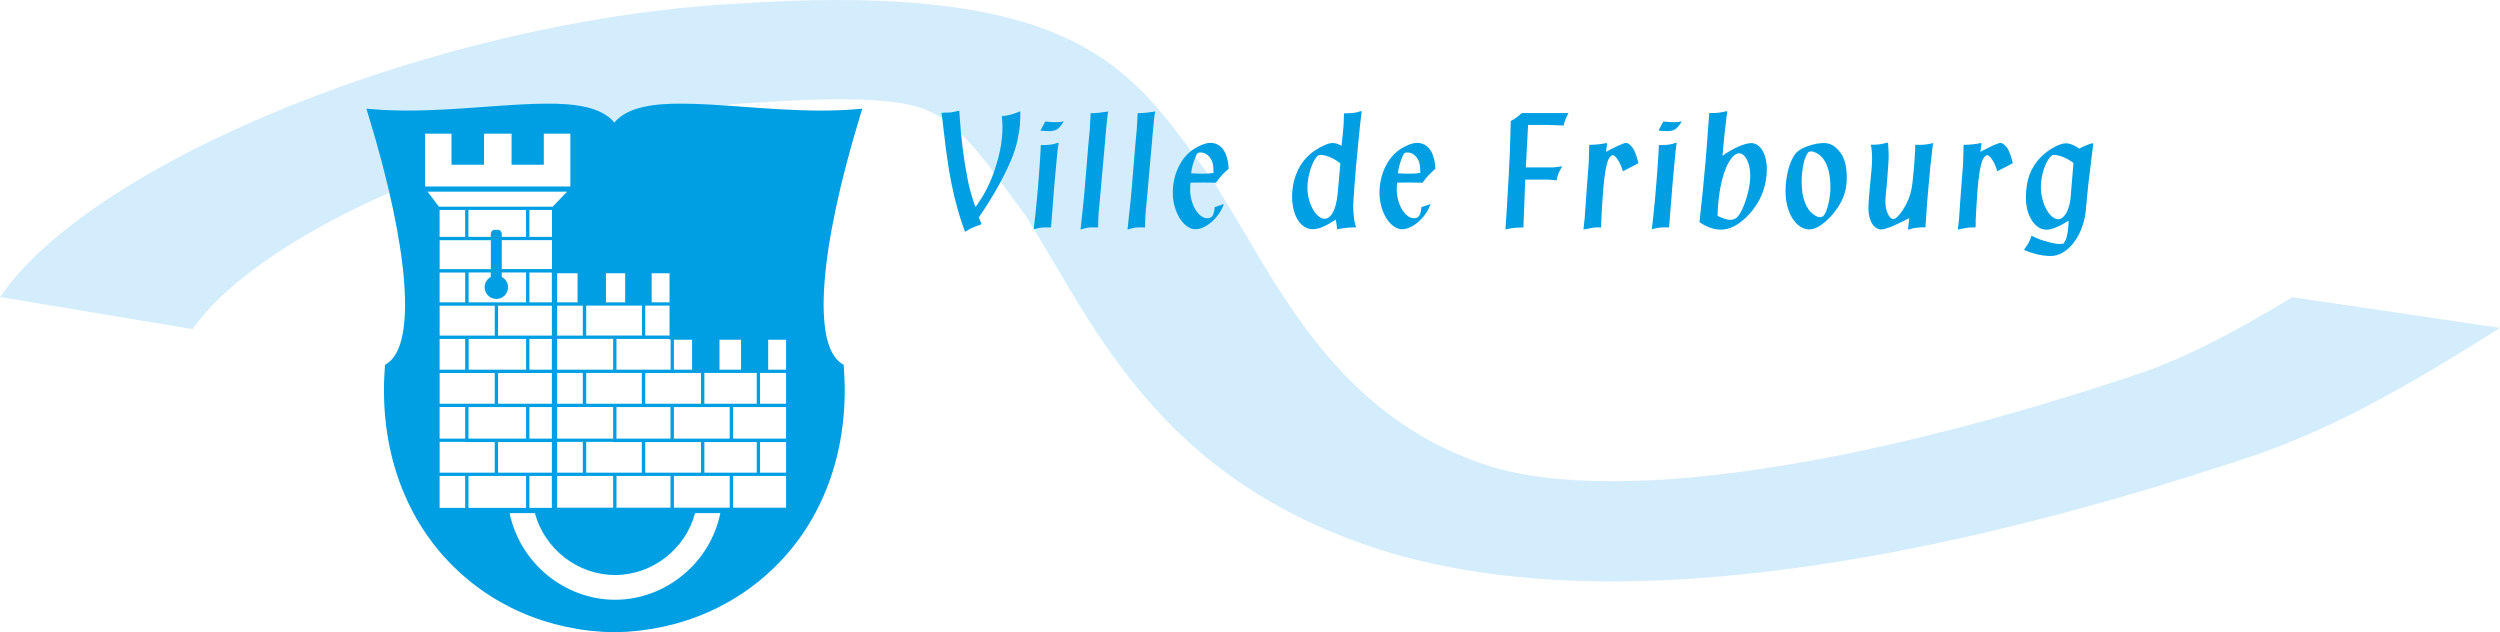 <?xml version="1.0" encoding="UTF-8"?>
<svg id="Calque_1" data-name="Calque 1" xmlns="http://www.w3.org/2000/svg" viewBox="0 0 677.37 171.3">
  <defs>
    <style>
      .cls-1 {
        fill: #009fe3;
      }

      .cls-1, .cls-2 {
        stroke-width: 0px;
      }

      .cls-2 {
        fill: #d4edfc;
      }
    </style>
  </defs>
  <path class="cls-2" d="M156.47,35.3c16.46-3.87,33.13-6.66,48.8-7.51l.85-.05c7.95-.55,15.06-.83,21.15-.83,17.14,0,22.12,2.19,24.25,3.12,8.31,3.67,14.53,12.2,22.4,23.01,0,0,3.68,5.03,4.04,5.5l7.42,12.3c16,27.28,35.91,61.23,88.22,78,18.05,5.77,39.32,8.69,63.21,8.69,60.4,0,128.56-18.77,175.14-34.53l.35-.13c22.17-7.79,43.31-20.25,65.08-34.03l-56.28-8.31c-14.19,8.57-27.7,15.86-40.24,20.28-56.44,19.07-107.65,29.58-144.21,29.58-13.42,0-24.66-1.41-33.39-4.2-35.77-11.48-52.59-40.19-66.12-63.27l-8.03-13.31-4.49-6.1C307.6,20.17,292.93,0,226.76,0c-8.34,0-17.56.34-27.49,1.02h0s-.8.04-.8.04C118.89,5.57,25.33,43.4,0,80.49l52.2,8.7c9.35-13.7,32.48-28.71,60.27-39.91v-15.64h43.87l.13,1.66Z"/>
  <path class="cls-1" d="M233.65,29.45l-1.97.16c-2.85.24-5.86.35-9.21.35-7.06,0-14.16-.52-21.04-1.02-6.1-.45-11.85-.86-16.93-.86-6.58,0-14.33.63-18.04,5.13-3.71-4.5-11.45-5.13-18.04-5.13-5.08,0-10.83.42-16.93.86-6.87.5-13.98,1.02-21.04,1.02-3.34,0-6.36-.12-9.21-.35l-1.97-.16.58,1.89c11.08,36.24,13.01,61.96,5.03,67.15l-.55.36-.05.66c-1.54,20.07,4.27,38.42,16.34,51.66,11.59,12.7,27.86,19.86,45.82,20.14h.04c17.96-.28,34.23-7.43,45.82-20.14,12.07-13.23,17.87-31.58,16.33-51.65l-.05-.66-.55-.36c-7.98-5.19-6.05-30.92,5.03-67.15l.58-1.89ZM194.94,92.05h5.84v8.11h-5.84v-8.11ZM190.85,101.05h14.19v8.34h-14.19v-8.34ZM197.71,118.83h-15.12v-8.54h15.12v8.54ZM205.04,119.78v8.29h-14.19v-8.29h14.19ZM173.9,109.39h-15.07v-8.34h7.3s7.77,0,7.77,0v8.33ZM181.67,110.29v8.54h-14.64v-8.54h14.64ZM166.13,100.16h-15.17v-8.34h15.17v8.34ZM157.91,101.05v8.34h-6.95v-8.34h6.95ZM166.13,110.28v8.55h-15.17v-8.55h15.17ZM157.91,119.73v8.34h-6.95v-8.34h6.95ZM166.13,128.96v8.59h-15.17v-8.59h15.17ZM158.83,128.07v-8.34h7.3v.05h7.77v8.29h-15.07ZM167.04,128.96h14.63v8.59h-14.63v-8.59ZM174.83,128.07v-8.29h15.1v8.29h-15.1ZM182.59,92.05h4.93v8.11h-4.93v-8.11ZM182.59,101.05h7.34v8.34h-15.1v-8.33h7.76ZM181.7,100.16h-14.67v-8.32h14.39v.21h.29v8.11ZM176.57,74.04h4.84v7.88h-4.84v-7.88ZM174.83,82.81h6.58v8.11h-6.58v-8.11ZM164.18,74.04h5.21v7.88h-5.21v-7.88ZM158.83,82.81h15.11v8.11h-15.11v-8.11ZM157.91,90.93h-6.95v-8.11h6.95v8.11ZM156.49,81.92h-5.53v-7.88h5.53v7.88ZM115.18,36.22h7.15v8.42h8.82v-8.42h7.46v8.42h8.73v-8.42h7.2v14.31h-39.36v-14.31ZM115.86,51.94h37.77l-3.87,4.05h-30.84l-3.06-4.05ZM134.95,128.07v-8.29h14.58v8.29h-14.58ZM149.52,128.96v8.65h-6.08v-8.65h6.08ZM132.99,65.08v7.84h-13.87v-7.84h13.87ZM119.11,64.18v-7.29h6.92v7.29h-6.92ZM134.85,62.26h-.77c-.6,0-1.1.49-1.1,1.09v.82h-6.06v-7.29h15.61v7.29h-6.59v-.82c0-.6-.49-1.09-1.1-1.09ZM134.49,81c1.75,0,3.17-1.42,3.17-3.18,0-1.22-.7-2.27-1.71-2.8v-1.19h6.59v8.08h-15.57v-8.08h6.01v1.21c-.99.54-1.67,1.57-1.67,2.78,0,1.75,1.42,3.18,3.17,3.18ZM126.04,73.84v8.08h-6.93v-8.08h6.93ZM134.05,82.83v8.1h-14.93v-8.1h14.93ZM142.55,91.84v8.32h-15.57v-8.32h15.57ZM126.04,91.84v8.32h-6.93v-8.32h6.93ZM134.05,101.06v8.33h-14.93v-8.33h14.93ZM126.04,110.28v8.55h-6.93v-8.55h6.93ZM126.04,119.73v.05h8.01v8.29h-14.93v-8.34h6.93ZM126.93,118.83v-8.54h15.61v8.54h-15.61ZM143.44,118.83v-8.54h6.08v8.54h-6.08ZM134.95,109.39v-8.33h14.58v8.33h-14.58ZM143.44,100.16v-8.32h6.08v8.32h-6.08ZM134.95,90.93v-8.1h14.58v8.1h-14.58ZM143.44,81.92v-8.08h6.08v8.08h-6.08ZM135.95,72.91v-7.84h13.61v7.56h-.04v.27h-13.57ZM143.44,64.18v-7.29h6.12v7.29h-6.12ZM126.04,137.61h-6.93v-8.65h6.93v8.65ZM126.93,128.96h15.61v8.65h-15.61v-8.65ZM166.65,162.5c-13.7,0-25.81-10.02-28.57-23.46h6.85c2.63,9.76,11.64,16.76,21.72,16.76s19.09-7.01,21.67-16.76h6.85c-2.72,13.44-14.81,23.46-28.52,23.46ZM197.71,137.55h-15.12v-8.59h15.12v8.59ZM212.99,137.55h-14.37v-8.59h14.37v8.59ZM212.99,128.07h-7.06v-8.29h7.06v8.29ZM212.99,118.83h-14.37v-8.54h14.37v8.54ZM212.99,109.39h-7.06v-8.34h7.06v8.34ZM212.99,100.16h-4.85v-8.11h4.85v8.11Z"/>
  <path class="cls-1" d="M255.24,31.6l.13,1.07.25,2.13.47,3.86c.14,1.35.31,2.67.52,3.95.16,1.22.35,2.43.54,3.64.2,1.2.44,2.43.7,3.71.27,1.26.53,2.43.78,3.51.14.54.26.99.35,1.33.09.36.19.68.27.99.08.3.16.67.28,1.12.53,1.88,1.18,3.82,1.9,5.81h.26c.41-.32.91-.61,1.46-.87.54-.26,1.32-.56,2.33-.91l.24-.13.25-.08-.77-1.83c2.03-2.93,3.87-5.89,5.51-8.88,1.63-2.98,2.88-5.63,3.76-7.93.73-1.97,1.23-3.86,1.51-5.7.18-.86.3-1.71.37-2.56.07-.85.11-1.93.11-3.25v-.4c-.25.05-.52.13-.81.28-.87.37-1.68.62-2.43.76-.37.08-.96.16-1.78.25.12,1.34.18,2.28.18,2.83,0,3.54-.63,7.21-1.88,11-.62,1.99-1.38,3.89-2.28,5.68-.68,1.41-1.69,3.07-3.03,4.97h-.21c-.19-.58-.38-1.15-.56-1.7-.18-.55-.39-1.27-.65-2.15-.24-.88-.41-1.51-.49-1.91-.1-.39-.24-1.04-.41-1.94-.18-.92-.38-2.04-.59-3.35-.23-1.31-.45-2.9-.68-4.77-.24-1.88-.4-3.31-.49-4.29-.09-.98-.2-2.47-.34-4.47l-.09-1.37c-1.11.25-1.84.4-2.2.45-.36.04-.95.07-1.78.07l-.4.04h-.45l.13,1.02ZM283.2,39.3h-1.2l-.12,2.79c-.11,1.4-.23,3.16-.38,5.3-.15,2.13-.32,4.23-.52,6.29-.1.96-.18,1.76-.24,2.42-.07.65-.13,1.35-.21,2.07-.08.72-.16,1.51-.27,2.34-.09.84-.15,1.37-.18,1.57.08,0,.16-.02.24-.04,1.05-.27,1.97-.42,2.75-.42h1.7l.85-10.84.16-1.82c.35-4.04.61-6.84.77-8.4.08-.59.17-1.2.3-1.83h-.37c-1.01.37-2.1.56-3.29.56M281.92,35.37l.29.04c.81.07,1.5.12,2.07.12.94,0,1.66-.18,2.18-.52.53-.35,1.11-1.05,1.76-2.12-.67.15-1.41.22-2.21.22-.48,0-1.34-.05-2.58-.16h-.25l-1.27,2.41ZM294.06,49.22c-.14,1.64-.24,2.85-.31,3.62-.07.77-.16,1.71-.28,2.82-.12,1.13-.21,2.07-.31,2.83-.08.77-.21,2.01-.39,3.72,1.13-.41,2.18-.6,3.15-.6h1.61v-.65c0-.66.06-1.88.17-3.65l.04-.37.04-.35,1.42-15.84.07-.9c.09-.67.17-1.66.25-2.96.07-.77.14-1.56.23-2.37.07-.81.14-1.37.17-1.68.03-.31.07-.68.12-1.1.05-.42.08-.67.08-.76,0-.04.05-.31.16-.81l-.48.11c-1.36.23-2.79.37-4.31.41,0,.29,0,.5,0,.62,0,.12-.02.26-.03.4,0,.36-.06,1.5-.19,3.44l-.37,3.9-.84,10.16ZM306.79,49.22c-.14,1.64-.24,2.85-.31,3.62-.07.77-.16,1.71-.29,2.82-.11,1.13-.22,2.07-.3,2.83-.08.77-.21,2.01-.4,3.72,1.14-.41,2.19-.6,3.15-.6h1.62v-.65c0-.66.05-1.88.16-3.65l.05-.37.04-.35,1.41-15.84.08-.9c.09-.67.16-1.66.25-2.96.07-.77.14-1.56.23-2.37.07-.81.14-1.37.17-1.68.03-.31.07-.68.12-1.1.06-.42.08-.67.08-.76,0-.04.06-.31.17-.81l-.48.11c-1.35.23-2.79.37-4.31.41,0,.29,0,.5-.01.62,0,.12-.01.26-.03.4,0,.36-.06,1.5-.19,3.44l-.37,3.9-.85,10.16ZM323.81,42.81c.2-.58.41-.98.6-1.19.18-.2.44-.31.79-.31,1.03,0,1.89.43,2.55,1.27.38.48.66,1.03.82,1.66.16.63.23,1.5.23,2.61-.75.14-1.69.21-2.84.21-1.05,0-1.9-.03-2.54-.08h-.67c.07-1.11.43-2.5,1.06-4.17M331.13,47.4c.51-.55,1.11-1.11,1.77-1.66-.07-1.47-.3-2.73-.7-3.78-.4-1.05-.97-1.85-1.69-2.41-.75-.56-1.58-.84-2.53-.84-.65,0-1.37.16-2.2.48-.83.32-1.63.73-2.39,1.23-1.75,1.18-3.13,2.83-4.13,4.95-1,2.12-1.5,4.43-1.5,6.92,0,1.64.29,3.23.86,4.76.57,1.53,1.34,2.76,2.29,3.68.96.92,1.95,1.38,3.01,1.38.93,0,1.91-.32,2.95-.95,1.04-.64,1.99-1.46,2.83-2.49.84-1.03,1.48-2.16,1.91-3.41-.49.2-1.31.48-2.47.85-.13,1.15-.33,1.94-.62,2.38-.28.42-.76.64-1.44.64-.76,0-1.5-.37-2.23-1.1-.73-.74-1.3-1.71-1.74-2.92-.42-1.21-.65-2.47-.65-3.79,0-.14.03-.75.08-1.83.86-.03,1.82-.04,2.91-.04,1.38,0,2.43.01,3.17.04l.81.04c.63-.86,1.21-1.57,1.71-2.12M360.49,58.48c-.5.53-1.01.8-1.53.8-.78,0-1.53-.4-2.25-1.19-.71-.79-1.31-1.85-1.78-3.14-.45-1.3-.68-2.65-.68-4.06,0-1.05.12-2.12.35-3.24.24-1.11.55-2.14.95-3.09.41-.96.86-1.71,1.37-2.26.18-.22.5-.33.97-.33.69,0,1.55.22,2.59.67,1.03.45,1.93,1,2.69,1.65l-.64,7.09c-.26,3.57-.94,5.92-2.03,7.1M364.84,30.7h-.68c-.04,1.66-.09,2.76-.13,3.32-.2,2.26-.34,3.75-.44,4.46l-.12,1.05c-.76-.52-1.59-.78-2.47-.78-.51,0-1.21.19-2.07.56-.88.37-1.75.85-2.62,1.44-.88.59-1.64,1.23-2.3,1.92-1.26,1.31-2.22,2.9-2.9,4.74-.68,1.84-1.02,3.79-1.02,5.84,0,1.73.24,3.27.72,4.6.48,1.35,1.15,2.39,2,3.14.84.73,1.79,1.11,2.84,1.11.8,0,1.68-.18,2.58-.56.92-.37,2.16-1.04,3.72-2.03.06.48.18,1.37.38,2.65l.63-.17c1.5-.26,2.99-.39,4.46-.39-.25-.74-.41-1.41-.51-2.05-.17-1.39-.26-2.61-.26-3.67,0-.65.03-1.26.09-1.82.17-2.8.39-5.8.68-9.01.21-2.09.37-3.8.49-5.12.11-1.32.23-2.43.32-3.36.09-.92.18-1.84.29-2.78.1-.92.24-2.14.43-3.67l-.42.04c-.86.35-2.08.53-3.7.53M379.84,42.81c.2-.58.41-.98.59-1.19.18-.2.46-.31.8-.31,1.03,0,1.88.43,2.55,1.27.39.48.66,1.03.82,1.66.15.63.23,1.5.23,2.61-.74.14-1.69.21-2.84.21-1.05,0-1.9-.03-2.56-.08h-.65c.06-1.11.41-2.5,1.06-4.17M387.16,47.4c.51-.55,1.11-1.11,1.76-1.66-.07-1.47-.3-2.73-.71-3.78-.39-1.05-.96-1.85-1.69-2.41-.74-.56-1.58-.84-2.54-.84-.64,0-1.37.16-2.2.48-.82.32-1.62.73-2.38,1.23-1.76,1.18-3.14,2.83-4.13,4.95-1,2.12-1.5,4.43-1.5,6.92,0,1.64.29,3.23.85,4.76.57,1.53,1.34,2.76,2.29,3.68.95.92,1.96,1.38,3,1.38.93,0,1.92-.32,2.96-.95,1.05-.64,1.99-1.46,2.83-2.49.85-1.03,1.48-2.16,1.91-3.41-.48.2-1.32.48-2.47.85-.13,1.15-.32,1.94-.62,2.38-.28.42-.76.64-1.44.64-.76,0-1.5-.37-2.23-1.1-.73-.74-1.31-1.71-1.75-2.92-.43-1.21-.66-2.47-.66-3.79,0-.14.04-.75.09-1.83.85-.03,1.82-.04,2.91-.04,1.38,0,2.44.01,3.17.04l.8.04c.63-.86,1.21-1.57,1.72-2.12M409.34,32.77c-.11,4.19-.19,7-.24,8.43-.06,1.43-.18,3.78-.35,7.06-.2,3.56-.36,6.42-.5,8.57-.13,2.15-.25,3.92-.35,5.34,1.48-.35,2.84-.52,4.09-.52h.77l.5-12.98h6.37l1.03.09,1.1.1c.12-.69.3-1.34.54-1.94.25-.59.58-1.2,1-1.84-.13.01-.22.02-.32.03-.07,0-.25.03-.53.06-.7.12-1.29.18-1.79.18h-7.23l.6-11.5h5.27c.36.02,1.01.04,1.97.07.95.03,1.75.06,2.41.09.19-1.04.62-2.17,1.31-3.37h-12.66c-.98.9-1.97,1.62-2.97,2.14M429.53,56.67c-.07,1.22-.12,2.06-.17,2.51-.13,1.23-.24,2.22-.33,2.99.2,0,.59-.07,1.14-.19,1.03-.25,1.93-.37,2.72-.37h.94c.01-.36.02-.67.02-.94.02-.27.02-.62.02-1.05.09-1.99.26-4.74.52-8.25.18-2.1.37-3.79.59-5.06.22-1.27.49-2.3.81-3.09.2-.39.41-.68.6-.88.21-.2.38-.3.54-.3.42,0,.89.42,1.45,1.28.55.85.99,1.88,1.34,3.09l4.19-2.18c-.3-1.46-.71-2.69-1.23-3.69-.3-.54-.65-.98-1.05-1.32-.4-.34-.75-.5-1.06-.5-.29,0-.97.24-2.03.71-1.07.48-2.21,1.06-3.39,1.72l.31-2.38c-.23,0-.49.03-.77.09-1,.22-2.35.35-4.09.39,0,.22-.03,1.41-.09,3.56-.02.25-.03.53-.03.86-.03.3-.05.6-.05.89l-.72,9.59-.16,2.53ZM450.66,39.3h-1.19l-.13,2.79c-.09,1.4-.22,3.16-.37,5.3-.16,2.13-.33,4.23-.52,6.29-.1.96-.18,1.76-.25,2.42-.05.65-.13,1.35-.2,2.07-.08.72-.17,1.51-.26,2.34-.1.84-.16,1.37-.18,1.57.08,0,.16-.02.24-.04,1.05-.27,1.96-.42,2.75-.42h1.69l.85-10.84.16-1.82c.36-4.04.62-6.84.78-8.4.07-.59.16-1.2.29-1.83h-.37c-1,.37-2.1.56-3.29.56M449.38,35.37l.29.04c.81.07,1.5.12,2.06.12.94,0,1.67-.18,2.2-.52.52-.35,1.11-1.05,1.76-2.12-.68.15-1.41.22-2.21.22-.48,0-1.34-.05-2.58-.16h-.25l-1.27,2.41ZM465.4,57.53c.02-.32.04-.61.04-.85.02-.25.03-.47.04-.66.02-.2.03-.33.03-.41.34-4.22,1.1-7.69,2.26-10.39.5-1.12,1.06-2.01,1.68-2.69.61-.67,1.21-1,1.77-1s1.05.28,1.51.83c.47.55.84,1.31,1.11,2.26.26.96.39,1.99.39,3.1s-.17,2.47-.5,3.94c-.33,1.46-.76,2.84-1.28,4.13-.52,1.29-1.06,2.26-1.62,2.89-.51.6-1.2.89-2.07.89-.69,0-1.68-.29-2.97-.89-.12-.04-.21-.08-.26-.12-.06-.04-.11-.05-.16-.06.01-.31.03-.63.05-.96M463.71,30.61h-.59l-.88,11.69-.21,2.38c-.36,4.27-.89,9.43-1.57,15.51,1.99,1.35,3.92,2.03,5.8,2.03,2.36,0,4.72-1.19,7.1-3.57,1.13-1.14,2.11-2.4,2.93-3.79.82-1.4,1.43-2.86,1.83-4.38.39-1.52.6-3.07.6-4.66,0-1.37-.19-2.58-.55-3.65-.37-1.06-.87-1.89-1.52-2.5-.65-.6-1.37-.9-2.17-.9-.85,0-2.01.32-3.47.96-1.46.64-2.9,1.47-4.31,2.5.09-.94.16-1.84.24-2.69.07-.86.15-1.64.23-2.32.07-.68.17-1.51.27-2.47.11-.96.3-2.49.56-4.6h-.41c-1,.32-2.28.48-3.88.48M490.26,62.16c.95,0,1.94-.37,2.98-1.08,1.8-1.23,3.37-2.86,4.73-4.91,1.61-2.39,2.41-5,2.41-7.85,0-1.82-.18-3.33-.53-4.53-.36-1.2-.94-2.24-1.75-3.12-1.12-1.27-2.41-1.91-3.86-1.91-1.32,0-2.71.25-4.17.74-1.47.49-2.57,1.09-3.3,1.81-.55.57-1.06,1.41-1.53,2.53-.45,1.11-.82,2.38-1.07,3.79-.26,1.41-.38,2.83-.38,4.25,0,1.85.28,3.57.84,5.13.56,1.57,1.32,2.81,2.29,3.72.97.91,2.04,1.39,3.24,1.43h.11ZM491.57,58.24c-1.11-.73-1.95-1.86-2.53-3.36-.59-1.51-.88-3.34-.88-5.53,0-1.78.17-3.43.5-4.95.33-1.52.77-2.55,1.28-3.13.17-.17.41-.25.73-.25.44,0,.93.15,1.46.42.54.27.98.6,1.34.97,1.66,1.69,2.48,4.49,2.48,8.43,0,1.36-.19,2.82-.55,4.4-.37,1.58-.8,2.63-1.27,3.16-.27.29-.6.44-1.02.44-.46,0-.98-.21-1.54-.61M516.96,62.16h.36c1.12-.38,2.3-.56,3.53-.56h.85l.46-6.92.12-1.35.73-8.02.64-5.7.12-.85c-.11,0-.24.03-.39.09-1.1.26-2.09.39-2.97.39h-1.5c0,.47,0,.83,0,1.08,0,.25-.02.53-.02.83-.14,2.66-.38,5.47-.72,8.44-.25,2.09-.75,3.86-1.49,5.3-.32.71-.72,1.41-1.2,2.14-.48.71-.93,1.28-1.37,1.69-.45.42-.8.62-1.09.62-.57,0-1.07-.47-1.52-1.42-.44-.94-.66-2.05-.66-3.33,0-.75.13-2.33.39-4.75.33-3.88.5-6.45.5-7.7,0-.7-.05-1.64-.13-2.81l-.04-.68c-.07.01-.13.03-.18.03-.05,0-.12.02-.21.04-.09.03-.21.04-.33.05-.99.29-2.09.44-3.31.44h-.64c.24,1.05.35,2.37.35,3.94,0,1.23-.17,3.43-.52,6.6-.32,3.33-.48,5.48-.48,6.45,0,1.2.14,2.24.44,3.13.28.89.7,1.59,1.23,2.09.54.49,1.14.75,1.82.75.56,0,1.4-.24,2.56-.69,1.14-.46,2.55-1.12,4.22-1.96l.8-.39-.36,3.04ZM530.97,56.67c-.07,1.22-.12,2.06-.16,2.51-.13,1.23-.24,2.22-.33,2.99.21,0,.59-.07,1.14-.19,1.03-.25,1.94-.37,2.73-.37h.92c.01-.36.04-.67.04-.94,0-.27,0-.62,0-1.05.08-1.99.25-4.74.51-8.25.17-2.1.37-3.79.59-5.06.23-1.27.48-2.3.82-3.09.21-.39.41-.68.61-.88.21-.2.39-.3.53-.3.42,0,.9.42,1.45,1.28.55.85,1,1.88,1.34,3.09l4.2-2.18c-.32-1.46-.73-2.69-1.24-3.69-.29-.54-.65-.98-1.05-1.32-.4-.34-.75-.5-1.05-.5s-.97.24-2.04.71c-1.07.48-2.19,1.06-3.4,1.72l.32-2.38c-.23,0-.5.03-.77.09-1,.22-2.36.35-4.1.39,0,.22-.02,1.41-.08,3.56-.03.25-.04.53-.04.86-.03.3-.03.6-.03.89l-.73,9.59-.17,2.53ZM560.43,56.38c-.32.94-.73,1.68-1.21,2.21-.5.54-1,.8-1.54.8-.77,0-1.52-.42-2.25-1.26-.73-.84-1.31-1.95-1.78-3.3-.45-1.36-.68-2.73-.68-4.1,0-1.29.18-2.61.54-3.97.36-1.36.82-2.5,1.39-3.41.57-.92,1.1-1.38,1.6-1.38.74,0,1.61.21,2.64.64,1.03.43,1.92.95,2.66,1.56l-.76,9.2c-.07,1.06-.29,2.07-.62,3.01M559.66,65.07c-.09.18-.28.49-.57.94-.69.06-1.03.09-1.01.09-.74,0-1.77-.17-3.11-.53-.8-.2-1.53-.42-2.19-.67-.68-.24-1.47-.59-2.35-1.04-.28.82-.52,1.43-.74,1.84-.21.41-.57.94-1.04,1.61l-.25.39c1.1.51,2.28.91,3.57,1.21,1.28.3,2.5.45,3.66.45s2.17-.3,3.21-.89c1.05-.59,2.01-1.44,2.87-2.52.87-1.09,1.59-2.35,2.18-3.8.59-1.45,1-2.98,1.21-4.61.32-3.64.57-6.25.75-7.84.18-1.58.63-5.21,1.33-10.88h-.12c-.26,0-.77.14-1.51.44-.75.29-1.47.62-2.18,1.01-1.37-.96-2.56-1.44-3.58-1.44-.87,0-1.94.35-3.24,1.05-1.29.7-2.47,1.59-3.55,2.64-1.39,1.4-2.43,3-3.1,4.8-.67,1.8-.99,3.91-.99,6.34,0,1.57.25,3.01.74,4.33.5,1.31,1.18,2.35,2.02,3.1.84.77,1.78,1.15,2.82,1.15,1.41,0,3.4-.82,5.99-2.43v.45c-.09,2.06-.36,3.68-.8,4.83"/>
</svg>